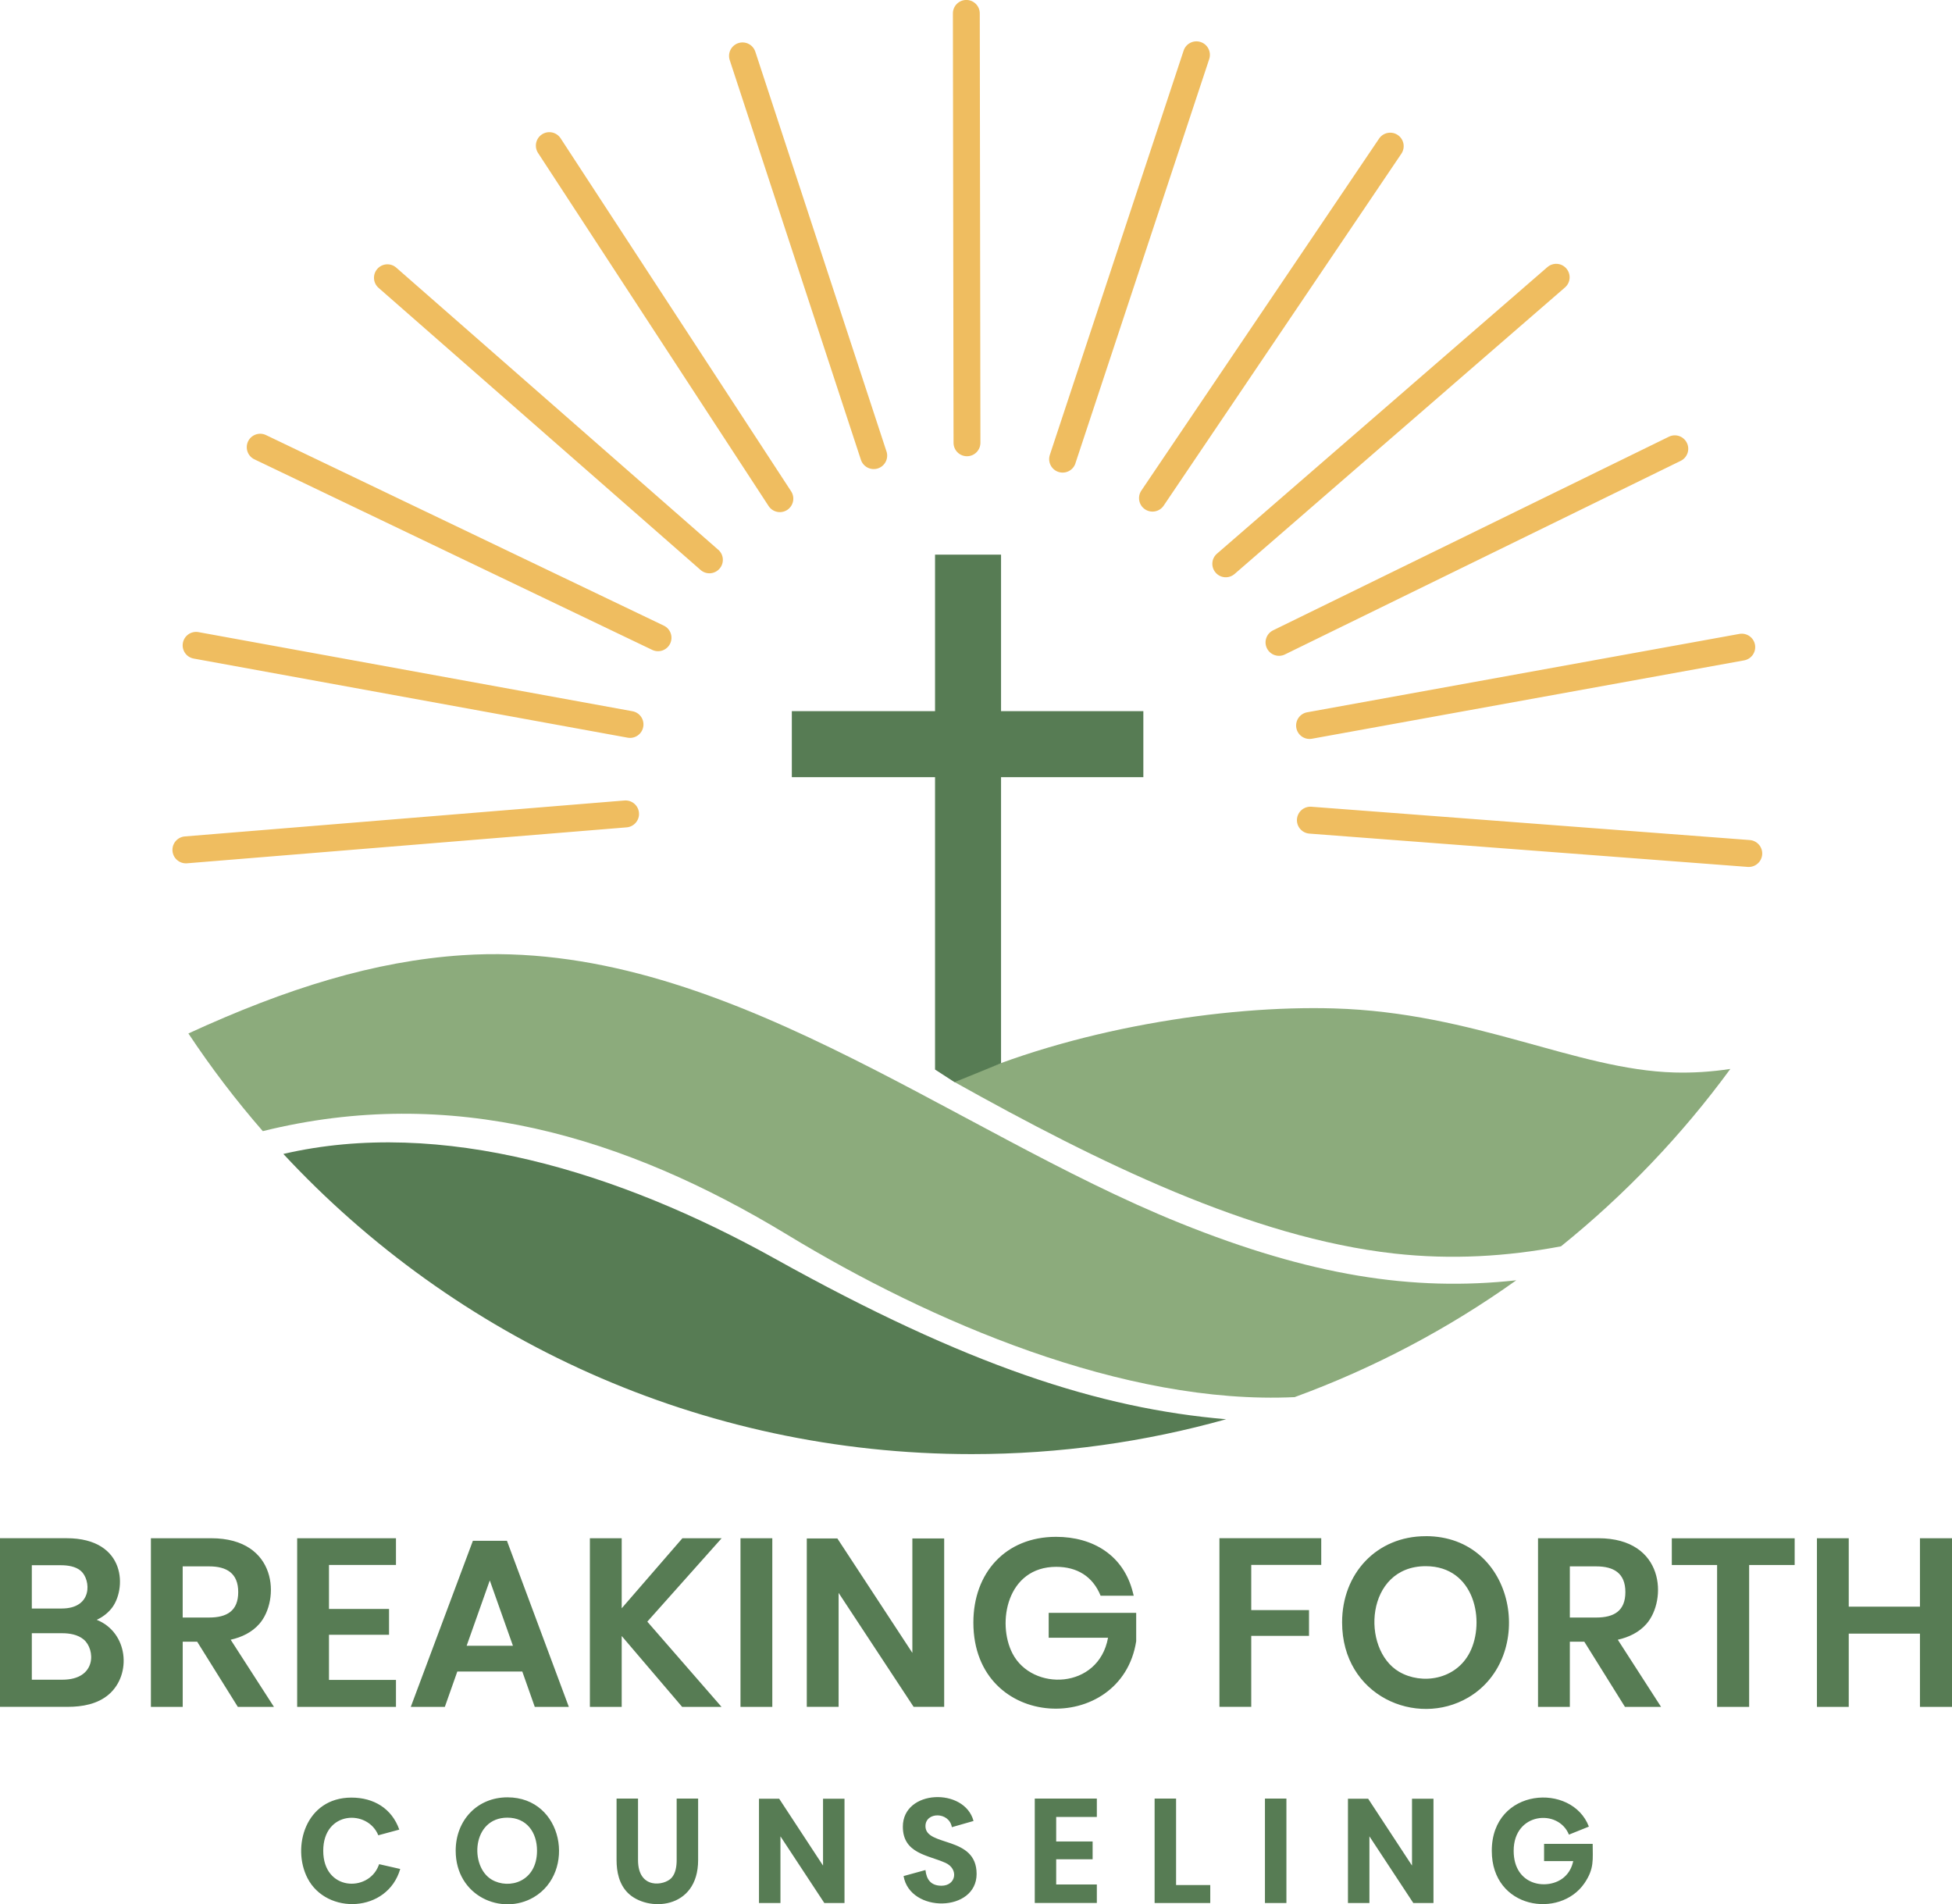 <svg xmlns="http://www.w3.org/2000/svg" id="Layer_1" viewBox="0 0 512.88 500.23"><path d="M322.16,372.82c-21.26,5.96-43.68,9.16-66.84,9.16-71.44,0-135.78-30.35-180.87-78.85,41.39-9.62,88.11,4.66,129.14,27.5,50.58,28.15,85.31,39.36,118.57,42.19" style="fill:#577c54; fill-rule:evenodd;"></path><path d="M398.38,336.33c-17.79,12.68-37.35,23.05-58.22,30.68-44.85,2.11-95.88-19.94-133.22-42.61-42.85-26.02-88.46-39.52-137.89-27.26-7.06-8.1-13.59-16.68-19.55-25.66,25.85-11.88,48.9-19.03,72.05-20.56,67.31-4.45,127.8,45.91,188.51,70.38,34.19,13.78,61.07,18.01,88.33,15.02" style="fill:#8cab7c; fill-rule:evenodd;"></path><path d="M454.64,280.8c-12.75,17.41-27.72,33.08-44.5,46.6-14.29,2.68-28.71,3.57-43.82,1.89-37.56-4.19-77.9-24.02-115.54-45.06,30.85-13.93,70.78-20.18,99.71-19.33,37.04,1.08,63.6,16.1,89.42,16.83,4.94,.14,9.85-.19,14.73-.93" style="fill:#8cab7c; fill-rule:evenodd;"></path><polygon points="245.68 145.7 263.02 145.7 263.02 186.81 300.41 186.81 300.41 204.15 263.02 204.15 263.02 279.3 250.81 284.28 245.68 280.96 245.68 204.15 208.05 204.15 208.05 186.81 245.68 186.81 245.68 145.7" style="fill:#577c54; fill-rule:evenodd;"></polygon><path d="M164.08,210.28c1.95-.15,3.65,1.3,3.81,3.25s-1.3,3.65-3.25,3.81l-115.51,9.44c-1.95,.15-3.65-1.3-3.81-3.25-.15-1.95,1.3-3.65,3.25-3.81l115.51-9.44Zm10.34-45.93c1.76,.84,2.5,2.95,1.66,4.71-.84,1.76-2.95,2.5-4.71,1.66l-104.53-50.06c-1.76-.84-2.5-2.95-1.66-4.71,.84-1.76,2.95-2.5,4.71-1.66l104.53,50.06Zm14.3-19.94c1.47,1.28,1.62,3.52,.33,4.98-1.28,1.47-3.52,1.62-4.98,.33L99.47,75.62c-1.47-1.28-1.62-3.52-.33-4.98,1.28-1.47,3.52-1.62,4.98-.33l84.6,74.11Zm19.15-15.34c1.06,1.64,.6,3.82-1.04,4.89-1.64,1.06-3.82,.6-4.89-1.04l-60.57-92.74c-1.06-1.64-.6-3.82,1.04-4.89,1.64-1.06,3.82-.6,4.89,1.04l60.57,92.74Zm25.06-10.48c.6,1.86-.41,3.85-2.27,4.46-1.86,.6-3.85-.41-4.46-2.27L191.73,15.78c-.6-1.86,.41-3.85,2.27-4.46,1.86-.6,3.85,.41,4.46,2.27l34.46,105Zm24.67-2.27c0,1.95-1.58,3.53-3.53,3.53s-3.53-1.58-3.53-3.53l-.17-112.8c0-1.95,1.58-3.53,3.53-3.53s3.53,1.58,3.53,3.53l.17,112.8Zm24.97,5.39c-.61,1.86-2.61,2.87-4.47,2.26-1.86-.61-2.87-2.61-2.26-4.47L310.99,13.3c.61-1.86,2.61-2.87,4.47-2.26,1.86,.61,2.87,2.61,2.26,4.47l-35.16,106.2Zm23.18,11.12c-1.09,1.62-3.29,2.05-4.91,.96-1.62-1.09-2.05-3.29-.96-4.91l62.46-92.46c1.09-1.62,3.29-2.05,4.91-.96,1.62,1.09,2.05,3.29,.96,4.91l-62.46,92.46Zm18.63,17.95c-1.48,1.28-3.71,1.12-4.98-.36-1.28-1.48-1.12-3.71,.36-4.98l86.81-75.27c1.48-1.28,3.71-1.12,4.98,.36,1.28,1.48,1.12,3.71-.36,4.98l-86.81,75.27Zm13.22,21.14c-1.75,.86-3.86,.13-4.72-1.62-.86-1.75-.13-3.86,1.62-4.72l104-50.86c1.75-.86,3.86-.13,4.72,1.62,.86,1.75,.13,3.86-1.62,4.72l-104,50.86Zm7.1,22.14c-1.92,.34-3.75-.93-4.1-2.85-.34-1.92,.93-3.75,2.85-4.1l113.57-20.59c1.92-.34,3.75,.93,4.1,2.85,.34,1.92-.93,3.75-2.85,4.1l-113.57,20.59Zm-.66,24.92c-1.95-.15-3.41-1.84-3.27-3.79,.15-1.95,1.84-3.41,3.79-3.27l115.18,8.75c1.95,.15,3.41,1.84,3.27,3.79-.15,1.95-1.84,3.41-3.79,3.27l-115.18-8.75Zm-177.88-32.15c1.92,.34,3.2,2.18,2.85,4.1-.34,1.92-2.18,3.2-4.1,2.85l-114.01-20.78c-1.92-.34-3.2-2.18-2.85-4.1,.34-1.92,2.18-3.2,4.1-2.85l114.01,20.78Z" style="fill:#efbd60;"></path><path d="M412.47,424.91h6.93c4.67,0,7.66-1.73,7.66-6.69s-3.04-6.75-7.66-6.75h-6.93v13.43Zm-37.87-13.49c-15.85,0-17.12,21.8-6.98,27.74,5.94,3.47,14.9,2.12,18.57-5.11,4.11-8.07,1.34-22.63-11.59-22.63Zm-239.83,20.9l-6.08-17.16-6.08,17.16h12.17Zm-86.77-7.41h6.93c4.67,0,7.66-1.73,7.66-6.69s-3.04-6.75-7.66-6.75h-6.93v13.43Zm-39.64,4.11v12.22h8.02c9.08,0,8.67-8.01,5.61-10.56-1.56-1.3-3.7-1.65-5.67-1.65h-7.96Zm0-6.48h7.84c8.22,0,7.69-7.53,5.08-9.85-1.39-1.24-3.53-1.52-5.32-1.52h-7.6v11.37Zm496.1,6.6h-18.71v19.24h-8.36v-44.3h8.36v17.97h18.71v-17.97h8.42v44.3h-8.42v-19.24Zm-44.88-18.03v37.27h-8.42v-37.27h-11.9v-7.02h32.28v7.02h-11.96Zm-43.31,20.15h-3.8v17.12h-8.36v-44.3h15.84c17.56,0,18.08,16.32,12.65,22.5-1.98,2.26-4.66,3.51-7.53,4.16l11.37,17.64h-9.49l-10.68-17.12Zm-41.67-27.73c23.87,0,29.17,31.86,11.14,42.41-13.58,7.94-33.11-.43-33.11-19.77,0-12.8,9.05-22.63,21.97-22.63Zm-45.84,7.57v11.85h15.18v6.78h-15.18v18.64h-8.36v-44.3h26.75v7.02h-18.39Zm-37.62,19.12h-15.6v-6.54h22.99v7.45c-3.87,24.9-42.78,23.82-42.78-4.91,0-13.05,8.46-22.51,21.72-22.51,9.75,0,17.74,4.87,20.18,14.57l.23,.9h-8.7c-2.06-5.1-6.22-7.59-11.66-7.59-12.95,0-15.65,14.72-11.5,22.75,5.19,10.04,22.63,9.47,25.11-4.11Zm-70.8-11.79v29.94h-8.36v-44.24h8.03l19.71,30.06v-30.06h8.36v44.24h-8.03l-19.71-29.94Zm-17.42-14.35v44.3h-8.36v-44.3h8.36Zm-32.84,21.91l19.5,22.39h-10.35l-15.88-18.62v18.62h-8.36v-44.3h8.36v18.4l15.95-18.4h10.31l-19.53,21.91Zm-32.85,13.1h-17.07l-3.28,9.29h-8.95l16.32-43.63h8.95l16.26,43.63h-8.95l-3.28-9.29Zm-50.79-27.98v11.55h15.78v6.78h-15.78v11.85h17.6v7.09h-25.96v-44.3h25.96v7.02h-17.6Zm-34.63,20.15h-3.8v17.12h-8.36v-44.3h15.84c17.56,0,18.08,16.32,12.65,22.5-1.98,2.26-4.66,3.51-7.53,4.16l11.37,17.64h-9.49l-10.68-17.12Zm-26.39-5.75c8.24,3.31,9.24,14.3,3.22,19.56-2.96,2.59-7.04,3.3-10.85,3.3H0v-44.3H17.47c15.95,0,15.83,13.7,11.72,18.58-1.06,1.26-2.34,2.2-3.78,2.86Z" style="fill:#577c54; fill-rule:evenodd;"></path><path d="M133.31,477.48c-9.32,0-10,12.84-4.09,16.29,4.51,2.64,11.88,.59,11.88-7.62,0-4.84-2.74-8.67-7.78-8.67m280.04,11.41h-7.66v-4.53h12.77c0,4.14,.46,6.51-2.17,10.35-6.45,9.42-24.34,6.77-24.34-8.52,0-16.65,21.09-18.03,25.51-6.36l-5.24,2.11c-2.75-6.84-14.52-5.9-14.52,4.24,0,9.38,9.16,10.48,13.24,6.95,1.31-1.13,2.06-2.6,2.41-4.24Zm-53.55-6.49v17.5h-5.64v-27.39h5.31l11.52,17.56v-17.56h5.64v27.39h-5.3l-11.52-17.5Zm-21.81-9.93v27.43h-5.64v-27.43h5.64Zm-28.99,22.71h8.98v4.72h-14.62v-27.43h5.64v22.71Zm-31.5-17.89v6.44h9.57v4.68h-9.57v6.62h10.68v4.86h-16.31v-27.43h16.31v4.83h-10.68Zm-29.12,12.05c-4.54-2.05-11.17-2.41-11.17-9.49,0-9.8,16.22-10.37,18.57-1.5l-5.69,1.63c-.72-4.12-6.94-4.06-6.94-.27,0,5.51,13.44,2.41,13.44,12.55s-17.51,10.35-19.19,.56l5.75-1.58c.27,2.51,1.44,4.12,4.21,4.12,3.85,0,4.59-4.41,1.03-6.02Zm-43.33-6.94v17.5h-5.64v-27.39h5.31l11.52,17.56v-17.56h5.64v27.39h-5.3l-11.52-17.5Zm-37.42-9.93v16.15c0,7.8,6.95,6.74,8.81,4.67,1.1-1.22,1.34-3.1,1.34-4.67v-16.15h5.64v16.15c0,13.13-13.42,13.7-18.5,8.59-2.26-2.28-2.93-5.48-2.93-8.59v-16.15h5.64Zm-34.31-.33c14.76,0,18.09,19.7,6.9,26.25-8.43,4.93-20.5-.29-20.5-12.24,0-7.92,5.61-14.01,13.61-14.01Zm-40.99,.07c5.86,0,10.61,2.85,12.57,8.41l-5.51,1.49c-2.78-6.86-14.47-6.48-14.47,4.07s11.76,10.92,14.51,3.97l.18-.45,5.54,1.26c-3.36,11.55-19.35,12.14-24.36,2.42-4.19-8.12-.56-21.17,11.54-21.17Z" style="fill:#577c54; fill-rule:evenodd;"></path></svg>